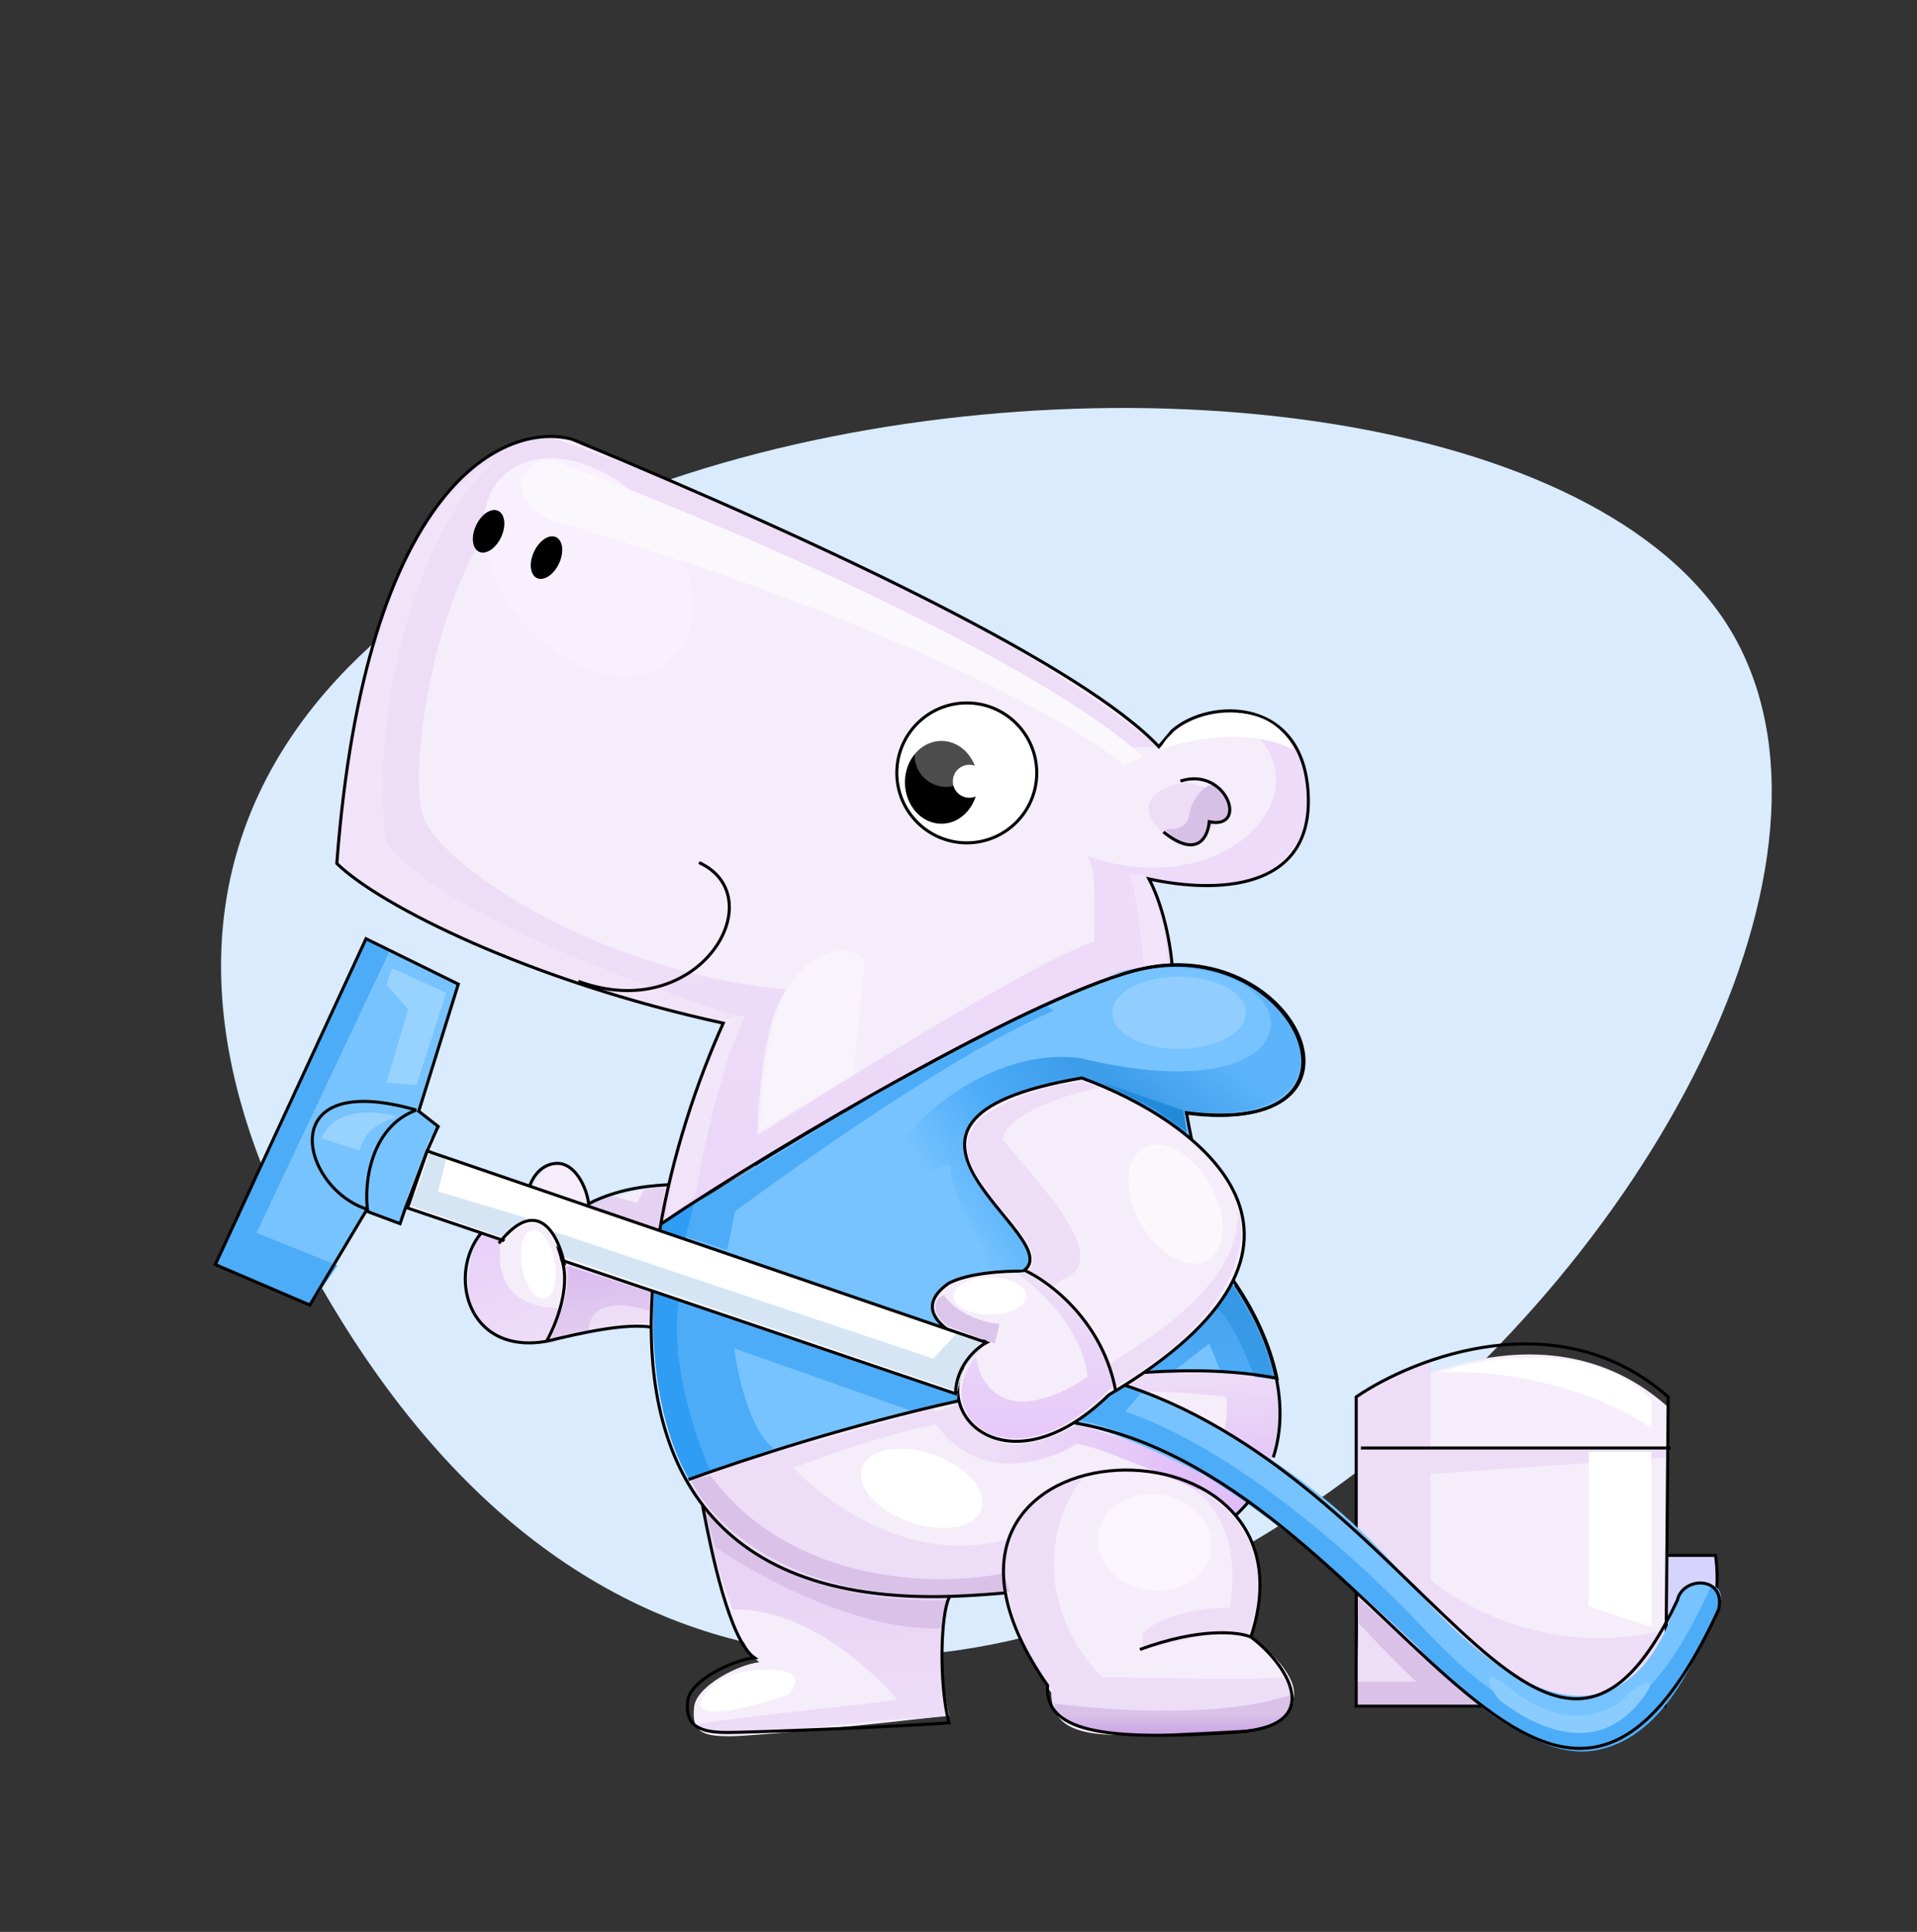 <?xml version="1.0" encoding="UTF-8"?> <svg xmlns="http://www.w3.org/2000/svg" width="630" height="635" viewBox="0 0 630 635" fill="none"><rect x="0" y="0" width="630" height="635" fill="#333333" stroke="none"/> <path d="M570.656 210.52C491.779 64.29 -51.363 126.276 98.734 410.585C276.027 746.412 653.062 363.291 570.656 210.52Z" fill="#D9EBFD"></path> <path d="M249.548 546.362C241.328 540.608 233.793 510.4 231.053 496.015C256.378 498.977 307.092 509.048 311.937 525.632C309.259 530.998 308.479 550.244 311.937 563.814C291.141 566.466 247.648 570.708 239.815 570.708C231.053 570.708 227.078 569.397 228.139 560.913C228.987 554.125 242.768 547.053 249.548 546.362Z" fill="#F6EDFB"></path> <path d="M231.286 494.421C231.96 504.05 237.867 521.505 240.736 529.028C263.055 528.548 283.722 545.922 294.845 558.549C295.449 559.236 245.041 563.907 230.539 566.582C225.589 567.495 236.787 570.152 236.787 570.152C237.926 571.541 299.261 563.918 300.108 565.094L311.901 564.027C307.997 545.67 310.275 530.127 311.901 524.65C263.457 526.917 237.973 505.442 231.286 494.421Z" fill="url(#paint0_linear)"></path> <path d="M309.808 535.157C283.253 536.699 248.987 518.095 235.173 508.601C233.973 504.832 231.636 496.946 231.888 495.558C238.043 506.237 262.662 527.279 311.901 526.016C311.144 526.395 310.19 532.268 309.808 535.157Z" fill="#D9C1E8"></path> <path d="M247.932 544.903C239.712 539.149 233.757 509.943 231.017 495.558C256.342 498.52 307.056 508.591 311.901 525.175C309.224 530.541 308.421 552.746 311.878 566.316C290.536 567.779 246.743 569.451 238.91 569.451C230.148 569.451 224.972 567.454 226.032 558.969C226.881 552.181 241.152 545.594 247.932 544.903Z" stroke="black"></path> <path d="M193.787 397.327C204.78 391.633 217.417 389.631 222.362 389.342L215.873 436.274C206.633 434.734 191.495 438.386 181.046 440.869C146.048 447.024 146.703 397.459 175.744 398.435C172.901 395.297 175.485 383.432 183.728 382.44C190.323 381.646 193.182 392.034 193.787 397.327Z" fill="#F6EDFB"></path> <path d="M213.779 435.213C208.706 433.988 190.093 437.763 181.421 439.804C148.325 446.321 151.731 419.509 157.572 405.288L164.618 408.106C161.719 427.43 177.069 430.618 185.107 429.797C186.941 423.065 187.136 417.713 186.886 415.316L214.872 424.062L213.779 435.213Z" fill="url(#paint1_linear)"></path> <path opacity="0.6" d="M193.453 437.294C193.9 426.455 207.048 428.588 213.566 431.009L214.683 425.142L185.91 415.924C188.033 423.187 183.163 436.084 180.463 441.624L193.453 437.294Z" fill="url(#paint2_linear)"></path> <path d="M313.337 524.648C183.563 528.778 209.31 400.839 238.405 336.352C174.749 322.45 125.626 297.749 111.402 283.856C120.903 158.401 166.89 138.618 188.695 144.408C274.956 180.08 357.212 219.502 381.562 245.471L385.93 240.26C398.31 229.364 429.974 229.079 430.688 262.436C431.338 292.735 400.636 293.81 378.319 288.936C381.828 295.325 388.233 313.645 385.781 335.812C383.329 357.978 395.563 400.541 401.987 419.052C426.509 452.53 443.111 520.517 313.337 524.648Z" fill="#F6EDFB"></path> <path d="M418.852 454.129C416.209 451.625 405.154 451.046 400.11 451.452L375.751 450.733L369.023 455.315L375.751 457.319C386.402 457.434 398.28 458.599 402.887 459.168C404.842 471.227 397.184 483.872 392.457 489.106C399.928 493.412 404.068 497.862 405.204 499.549C421.761 482.853 421.519 462.187 418.852 454.129Z" fill="url(#paint3_linear)"></path> <path opacity="0.9" d="M402.066 234.245C441.805 252.984 407.119 298.64 357.18 281.388C359.902 282.975 359.814 296.327 359.549 309.362C332.863 319.08 242.865 377.03 242.865 377.03L244.16 384.654C252.192 379.299 347.079 329.017 359.549 323.728C367.717 321.352 381.731 317.51 385.374 317.106C384.869 308.858 380.771 295.611 378.785 290.018C447.914 303.32 438.411 230.281 402.066 234.245Z" fill="url(#paint4_linear)"></path> <path opacity="0.3" d="M371.42 288.659C373.053 290.471 374.944 308.72 376.008 317.225H383.799C383.085 303.215 378.908 291.762 376.909 287.787C375.506 287.586 369.787 286.847 371.42 288.659Z" fill="#FBF8FD"></path> <path d="M376.167 318.253C342.822 325.251 256.493 375.354 218.183 401.239C212.633 431.38 213.41 462.644 226.267 486.322C266.911 471.67 363.693 441.795 419.669 453.049C417.074 440.453 410.841 428.406 403.989 419.052C399.851 407.128 393.391 385.729 389.91 365.726C456.747 374.471 426.764 307.634 376.167 318.253Z" fill="#77C3FF"></path> <path d="M336.427 417.532C342.07 411.098 364.736 360.722 355.035 347.826C322.105 343.401 290.611 375.818 292.636 384.896C293.615 391.304 307.873 383.183 312.414 382.84C312.532 393.083 320.428 404.103 323.969 411.198C312.287 413.893 294.281 421.399 302.509 433.574L308.355 435.756C306.357 430.954 306.56 420.585 323.357 417.532H336.427Z" fill="url(#paint5_linear)"></path> <path d="M364.469 320.486C431.474 305.128 442.549 368.964 354.933 347.79C347.759 356.561 386.709 370.939 390.048 374.038L389.138 365.081H390.048C456.054 374.038 427.021 301.214 364.469 320.486Z" fill="url(#paint6_linear)"></path> <path d="M403.592 420.317C403.592 422.921 396.169 431.681 392.457 435.735L377.798 450.296L385.831 450.559L397.433 441.634L401.003 450.559C406.621 450.559 413.813 451.666 418.153 452.351C416.509 440.977 407.761 426.256 403.592 420.317Z" fill="url(#paint7_linear)"></path> <path d="M217.748 402.274C256.059 376.389 342.434 325.371 375.78 318.372C426.376 307.753 456.359 374.59 389.522 365.845" stroke="black"></path> <path d="M331.125 523.232C329.59 518.404 331.765 509.308 333.044 505.363C301.924 515.114 274.788 496.521 260.725 482.524C271.299 478.359 297.836 469.171 311.402 467.743L306.4 463.054L254.61 477.495C247.523 479.405 233.028 484.571 226.665 486.915C247.133 527.221 304.833 527.921 331.125 523.232Z" fill="#EDDDF7"></path> <path d="M144.821 370.448L141.14 374.691L133.922 393.338L131.475 401.994L120.286 397.822L101.819 428.733L70.766 415.424L120.286 308.336L150.616 323.255L137.615 365.028L144.821 370.448Z" fill="#77C3FF"></path> <path d="M120.496 397.422C98.659 390.36 89.424 351.264 136.829 364.881" stroke="black"></path> <ellipse cx="317.72" cy="254.049" rx="23.499" ry="23.499" fill="white"></ellipse> <path d="M340.718 254.049C340.718 266.751 330.422 277.048 317.72 277.048C305.018 277.048 294.721 266.751 294.721 254.049C294.721 241.347 305.018 231.05 317.72 231.05C330.422 231.05 340.718 241.347 340.718 254.049Z" stroke="black"></path> <ellipse cx="309.382" cy="257.146" rx="11.989" ry="13.611" fill="black"></ellipse> <path d="M380.825 272.514C371.778 262.363 383.123 258.039 389.927 257.146C411.907 262.326 403.605 269.549 396.706 272.514C395.182 276.743 389.872 282.665 380.825 272.514Z" fill="#EDDDF7"></path> <path d="M390.767 268.064C390.177 272.489 385.235 272.858 382.838 272.489C386.28 276.545 394.233 281.745 398.51 270.092C410.126 268.986 400.538 258.845 398.51 258.108C396.482 257.37 391.504 262.533 390.767 268.064Z" fill="#D7C0E6"></path> <path d="M387.918 256.741C403.068 251.81 410.483 272.847 397.392 270.091C397.056 274.976 393.583 282.49 382.371 273.466" stroke="black"></path> <path d="M345.517 556.435C284.309 468.449 437.33 459.268 411.315 538.073C422.656 546.4 437.768 563.838 407.492 566.97C369.648 570.885 345.517 574.797 345.517 556.435Z" fill="#F6EDFB"></path> <path d="M410.207 537.384C421.483 506.564 400.069 490.88 387.953 486.891C405.276 495.552 406.449 515.251 404.172 528.367C401.132 528.367 383.015 528.995 375.447 536.945C375.286 537.644 375.622 541.273 375.447 541.914C375.271 542.557 402.584 535.722 402.399 536.299L410.207 537.384Z" fill="#EDDDF7"></path> <path d="M362.17 551.316C336.997 525.136 347.28 494.418 356.3 485.712C315.772 497.292 332.281 536.897 345.602 555.252C344.343 565.321 357.664 568.467 364.481 568.782C370.774 568.992 388.273 570.649 410.173 566.621C432.074 562.593 423.556 551.316 420.43 551.316C410.736 552.494 379.598 551.316 362.17 551.316Z" fill="#EDDDF7"></path> <path d="M424.868 556.865C401.902 565.039 362.794 562.193 346.495 559.922C344.678 568.553 372.364 571.669 384.485 569.801L409.138 568.555C424.44 567.106 425.751 559.482 424.868 556.865Z" fill="url(#paint8_linear)"></path> <path d="M353.702 474.656C358.7 474.656 382.559 484.771 393.863 489.828L395.648 485.366C388.508 478.226 364.709 471.086 353.702 468.409C328.712 482.689 317.705 469.599 315.325 461.269L305.508 464.839C319.074 488.4 343.289 481.201 353.702 474.656Z" fill="url(#paint9_linear)"></path> <path d="M563.787 511.248H546.477V541.592H550.79C564.654 540.275 565.231 520.814 563.787 511.248Z" fill="#D7D3FF" stroke="black"></path> <path d="M448.304 462.582L445.627 561.227H547.903L548.262 462.582C513.405 431.109 467.1 449.469 448.304 462.582Z" fill="#F6EDFB"></path> <path d="M233.507 485.052C260.352 521.306 309.048 521.534 330.04 517.116L331.781 523.171C264.793 531.755 234.032 502.086 227.024 486.178L233.507 485.052Z" fill="#D9C1E8"></path> <path d="M411.073 538.072C437.088 459.267 283.065 466.012 344.273 553.998C343.103 570.452 366.652 572.004 406.468 569.356C436.838 567.336 422.414 546.399 411.073 538.072ZM411.073 538.072C407.189 536.394 394.461 534.867 374.626 542.175" stroke="black"></path> <path d="M546.566 535.849C511.125 544.876 480.81 528.465 470.082 519.131V484.474L547.37 479.119L548.262 476.441H470.082V447.244C465.664 448.507 451.284 456.303 445.627 459.484L446.519 560.335L547.37 561.227L546.566 535.849Z" fill="#EDDDF7"></path> <path d="M486.681 561.227H475.971C474.472 560.927 470.505 557.572 465.79 553.12C461.269 548.849 456.061 543.57 451.682 539.01C449.758 537.006 447.994 535.14 446.52 533.56V525.528L486.681 561.227Z" fill="#D9C1E8"></path> <path d="M466.132 552.763H446.301L445.697 560.816H475.694L466.132 552.763Z" fill="#D9C1E8"></path> <path d="M445.697 459.157V560.816H547.37L548.233 459.157C512.477 427.607 464.977 446.011 445.697 459.157Z" stroke="black"></path> <path d="M446.93 519.346C432.565 503.532 380.476 473.764 352.809 467.516C350.952 456.173 364.599 455.897 368.874 455.021C392.971 464.839 428.834 480.118 462.584 519.346C511.671 576.399 540.23 561.227 550.94 526.42C552.724 518.388 567.004 518.388 564.505 529.459C524.029 623.222 470.594 545.399 446.93 519.346Z" fill="#77C3FF"></path> <path d="M561.65 522.85C536.66 577.291 509.886 579.969 467.939 535.345C438.242 503.753 399.871 473.937 369.766 464.001L375.121 457.699L369.766 455.914L364.411 457.699L359.056 461.269L353.702 466.624C392.971 473.764 444.735 521.065 466.154 541.592C479.541 556.764 504.531 578.184 523.273 575.506C548.074 571.963 558.08 541.592 563.434 531.775C567.718 523.921 564.624 521.363 562.542 521.065L561.65 522.85Z" fill="#4DACF8"></path> <path opacity="0.7" d="M400.365 430.389C404.597 433.775 410.122 446.611 412.355 452.605L418.82 453.428C416.657 440.263 408.436 426.706 404.597 421.573L399.542 429.566L400.365 430.389Z" fill="#3094E3"></path> <path d="M564.808 529.052C567.307 517.981 553.027 517.981 551.242 526.013C507.208 619.238 467.939 484.473 365.799 454.129C361.525 455.005 350.264 456.193 352.122 467.536C456.337 484.473 507.208 654.045 564.808 529.052Z" stroke="black"></path> <path d="M355.505 354.335C272.131 368.521 352.651 406.992 336.215 417.824C329.232 417.716 318.114 418.513 311.811 421.781C298.491 431.076 312.915 439.27 321.793 442.206C301.043 461.649 329.423 492.599 364.401 458.496C449.07 408.487 393.75 368.218 355.505 354.335Z" fill="#F6EDFB"></path> <path d="M323.993 440.334C323.206 440.944 322.473 441.569 321.793 442.206M321.793 442.206C301.043 461.649 329.423 492.599 364.401 458.496C449.07 408.487 393.75 368.218 355.505 354.335C272.131 368.521 352.651 406.992 336.215 417.824C329.232 417.716 318.114 418.513 311.811 421.781C298.491 431.076 312.915 439.27 321.793 442.206Z" stroke="black"></path> <path d="M364.017 448.602L363.928 448.657L365.237 456.616C406.834 433.181 410.548 407.42 406.778 397.501C408.213 421.502 378.576 439.675 364.017 448.602Z" fill="#EDDDF7"></path> <path d="M365.501 455.66L364.411 449.667C363.59 450.27 364.411 436.28 337.637 418.43C336.744 417.835 334.067 418.43 334.067 418.43C356.379 434.697 357.815 452.387 357.271 452.737C330.875 469.733 321.916 455.574 320.769 445.739C304.199 465.79 333.615 489.895 365.501 455.66Z" fill="url(#paint10_linear)"></path> <path d="M328.494 435.145C319.788 434.495 312.11 429.242 310.326 425.672C306.055 427 306.49 432.326 311.298 435.871L326.928 441.635L328.494 435.145Z" fill="#DCC5EA"></path> <path d="M346.184 422.86L348.871 420.654C365.777 414.368 343.802 391.754 329.605 374.667C329.605 366.666 351.322 359.245 361.206 357.597C361.206 357.597 357.967 356.135 355.478 355.345C349.995 356.366 337.398 357.597 323.357 366.666C302.829 384.515 346.183 404.15 338.53 417.537L346.184 422.86Z" fill="#EDDDF7"></path> <path d="M336.745 417.537C345.579 421.675 362.682 434.92 366.708 457.464" stroke="black"></path> <path d="M120.869 398.238C119.521 389.522 121.517 370.488 136.829 364.881" stroke="black"></path> <path d="M447.245 475.951H549.032" stroke="black"></path> <path d="M324.198 441.295L142.069 378.914L140.364 377.901L133.906 397.045L314.026 458.106C314.199 448.811 320.879 443.025 324.198 441.295Z" fill="white"></path> <path d="M165.862 407.024L173.084 400.342L143.969 391.655L146.646 380.946L141.291 378.268L137.694 389.453L134.506 396.222L165.862 407.024Z" fill="#D5E5F3"></path> <path d="M314.635 457.361L316.594 449.883L324.396 441.253L314.635 437.975L306.697 446.567L181.949 404.779L184.334 412.957L314.635 457.361Z" fill="#D5E5F3"></path> <path opacity="0.7" d="M209.38 395.378L202.63 393.45C199.93 392.678 194.433 395.298 192.022 396.704L216.251 404.78L218.782 389.833L211.67 390.918L209.38 395.378Z" fill="#DFC6EF"></path> <path d="M220.916 389.342C215.972 389.631 204.442 389.976 193.449 395.669C192.844 390.376 188.877 381.646 182.283 382.44C178.148 382.938 175.436 386.171 174.12 389.667M179.601 440.869C190.049 438.386 205.188 434.734 214.427 436.274M179.601 440.869C183.338 434.32 189.162 418.944 182.556 409.829M179.601 440.869C153.074 445.534 147.029 418.19 158.302 405.104" stroke="black"></path> <path d="M185.555 415.925C183.808 406.613 177.039 392.126 163.931 408.672" stroke="black"></path> <path d="M299.92 463.887L313.709 461.241H314.403L314.735 458.09L214.963 424.787C212.993 457.05 221.912 479.307 226.618 486.403L254.187 476.082C246.328 469.849 242.33 451.578 241.314 443.222L299.92 463.887Z" fill="#4DACF8"></path> <path d="M218.638 401.002L243.341 386.794L288.508 359.142L343.522 330.095L346.189 332.276C313.497 346.257 260.283 384.209 241.609 398.166L238.94 410.927L217.749 404.052L218.638 401.002Z" fill="#4DACF8"></path> <path d="M228.35 394.771L225.218 406.891L216.64 404.167L217.865 401.716L228.35 394.771Z" fill="#2F9DF4"></path> <path d="M258.527 325.249C249.659 336.356 249.248 367.998 248.226 383.232L217.94 401.701C218.571 385.508 230.82 351.492 236.866 336.509C169.992 323.05 124.276 295.273 109.777 283.067C120.428 167.759 161.385 142.012 180.533 143.646C287.843 179.92 358.606 226.759 380.573 245.55H372.082C277.419 189.12 185.666 155.002 171.923 163.054C145.584 178.484 133.275 250.628 139.094 268.499C143.945 283.401 195.076 319.303 258.527 325.249Z" fill="url(#paint11_linear)"></path> <path opacity="0.65" d="M126.772 276.186C120.604 221.913 144.863 162.294 165.01 149.959C126.316 166.747 113.195 246.538 111.472 284.335C132.478 307.092 204.823 328.773 238.37 336.769L243.131 334.16C160.241 308.175 131.02 284.684 126.772 276.186Z" fill="#F3E8F9"></path> <path d="M223.16 427.159C219.882 446.548 228.536 472.579 233.273 483.172L226.907 486.403C214.637 467.014 213.91 436.721 215.081 423.998L223.16 427.159Z" fill="#2F9DF4"></path> <path opacity="0.5" d="M245.101 333.386C235.945 352.714 230.449 381.211 228.489 393.216L218.782 400.381C222.416 374.222 233.618 345.883 238.765 334.984L245.101 333.386Z" fill="#F9F3FC"></path> <path d="M385.247 317.572C384.034 303.942 380.094 293.425 377.608 288.898C399.924 293.772 430.626 292.697 429.977 262.398C429.262 229.041 397.599 229.326 385.219 240.223L380.85 245.433C356.501 219.464 274.244 180.042 187.984 144.37C166.178 138.58 120.191 158.363 110.691 283.818C124.914 297.712 174.037 322.412 237.693 336.315C229.146 355.258 220.889 379.676 216.777 404.614M405.989 422.267C417.241 439.025 424.57 460.251 418.439 479.04M405.989 498.2C407.556 496.73 408.981 495.218 410.272 493.671M330.477 523.587C324.848 524.066 318.848 524.52 312.571 524.719C230.833 527.321 210.791 477.529 214.423 424.199" stroke="black"></path> <ellipse cx="193.216" cy="186.427" rx="28.081" ry="40.941" transform="rotate(-41.815 193.216 186.427)" fill="#F9F0FE"></ellipse> <ellipse rx="4.544" ry="7.425" transform="matrix(0.907 0.421 -0.421 0.907 179.602 183.285)" fill="black"></ellipse> <path d="M362.478 355.901L388.798 364.958L390.061 372.006L378.843 364.125L362.478 355.901Z" fill="#238ADA"></path> <ellipse cx="160.571" cy="174.636" rx="4.544" ry="7.425" transform="rotate(24.895 160.571 174.636)" fill="black"></ellipse> <path d="M324.198 441.296L142.069 378.915L140.399 378.27L133.906 397.047L314.026 458.107C314.199 448.812 320.879 443.027 324.198 441.296Z" stroke="black"></path> <path d="M183.414 411.608C178.31 394.997 168.433 403.651 164.133 410.055L170.38 425.41C178.417 426.596 188.517 428.219 183.414 411.608Z" fill="#F6EDFB"></path> <path d="M375.62 248.788C341.172 216.83 233.436 170.01 185.016 152.717C173.626 145.494 160.569 166.607 186.683 172.441C284.856 201.892 348.643 234.435 369.395 251.382L375.62 248.788Z" fill="#FBF8FD"></path> <path d="M217.154 402.367C255.464 376.481 342.823 325.253 376.169 318.254C426.765 307.635 456.748 374.472 389.911 365.727C390.417 368.635 390.986 371.573 391.602 374.507M226.269 486.323C246.186 479.143 279.583 468.308 315.053 460.448M376.251 451.093C392.076 450.058 406.93 450.489 419.67 453.051C417.243 441.27 411.634 429.97 405.313 420.904" stroke="black"></path> <path d="M84.303 405.237L128.051 312.593L120.535 308.464L70.679 415.96L102.031 429.059L110.895 415.96L84.303 405.237Z" fill="#4DACF8"></path> <path d="M143.968 370.236L140.398 378.269L133.258 397.011L131.475 402.221L120.286 398.049L101.818 428.96L70.766 415.651L120.286 308.563L150.616 323.482L137.614 365.255L143.968 370.236Z" stroke="black"></path> <ellipse opacity="0.5" cx="379.439" cy="506.972" rx="15.77" ry="18.734" transform="rotate(-81.537 379.439 506.972)" fill="white"></ellipse> <ellipse cx="318.556" cy="256.8" rx="5.419" ry="5.419" fill="white"></ellipse> <ellipse opacity="0.3" cx="310.979" cy="248.253" rx="10.392" ry="10.392" fill="white"></ellipse> <path d="M381.432 246.349C384.736 235.377 416.216 225.932 425.031 246.349C410.256 238.841 389.808 243.22 381.432 246.349Z" fill="white"></path> <ellipse rx="20.756" ry="11.741" transform="matrix(0.943 0.332 -0.332 0.943 302.882 489.228)" fill="white"></ellipse> <path opacity="0.35" d="M263.65 318.64C252.418 328.502 250.588 353.702 249.789 371.509L280.382 353.467L284.259 316.065C283.164 312.965 274.882 308.778 263.65 318.64Z" fill="white"></path> <ellipse cx="176.914" cy="415.567" rx="5.462" ry="11.441" transform="rotate(-10.303 176.914 415.567)" fill="white"></ellipse> <ellipse cx="325.275" cy="426.001" rx="11.907" ry="6.096" fill="white"></ellipse> <path d="M542.669 460.014C524.129 440.407 488.373 445.842 472.812 451.011C507.49 449.944 533.833 462.904 542.669 469.517V460.014Z" fill="white"></path> <path d="M522.161 524.126C522.161 505.399 522.161 484.508 522.161 477.22H542.669V534.761L522.161 527.985L522.161 524.126Z" fill="white"></path> <path d="M190.071 322.548C229.799 337.205 254.574 294.823 229.714 283.516" stroke="black"></path> <path d="M146.646 326.406C140.993 323.729 129.51 318.374 128.796 318.374L127.011 323.729L134.151 331.761L127.011 355.858L136.828 356.751L146.646 326.406Z" fill="#98D2FF"></path> <path d="M105.591 374.142C110.205 363.667 124.173 365.077 130.581 367.092C120.585 370.138 119.688 374.142 118.086 378.17L105.591 374.142Z" fill="#98D2FF"></path> <path d="M496.131 554.842C514.694 569.836 529.45 562.875 534.508 557.52C538.722 553.057 546.823 549.487 538.97 559.305C521.12 581.617 496.131 561.09 493.453 559.305C490.776 557.52 484.529 545.471 496.131 554.842Z" fill="#8BCCFF"></path> <ellipse opacity="0.6" rx="13.083" ry="21.224" transform="matrix(0.869 -0.494 0.494 0.869 386.33 395.781)" fill="white"></ellipse> <path d="M250.079 548.871C235.44 549.497 230.738 556.639 230.217 560.132C230.217 565.887 249.402 560.445 258.994 557.004C262.122 554.032 264.718 548.246 250.079 548.871Z" fill="white"></path> <ellipse opacity="0.8" cx="387.458" cy="332.9" rx="21.957" ry="11.877" fill="#97D1FF"></ellipse> <defs> <linearGradient id="paint0_linear" x1="264.468" y1="523.659" x2="270.589" y2="570.322" gradientUnits="userSpaceOnUse"> <stop stop-color="#E9D4F5"></stop> <stop offset="1" stop-color="#EDDDF7"></stop> </linearGradient> <linearGradient id="paint1_linear" x1="160.807" y1="407.815" x2="174.237" y2="440.808" gradientUnits="userSpaceOnUse"> <stop stop-color="#E9D0F9"></stop> <stop offset="1" stop-color="#EDDDF7"></stop> </linearGradient> <linearGradient id="paint2_linear" x1="196.19" y1="418.254" x2="197.573" y2="437.956" gradientUnits="userSpaceOnUse"> <stop stop-color="#D1AAEA"></stop> <stop offset="1" stop-color="#D9C1E8"></stop> </linearGradient> <linearGradient id="paint3_linear" x1="394.616" y1="450.733" x2="398.23" y2="494.013" gradientUnits="userSpaceOnUse"> <stop stop-color="#EDDDF7"></stop> <stop offset="1" stop-color="#E1BDF8"></stop> </linearGradient> <linearGradient id="paint4_linear" x1="242.865" y1="384.654" x2="377.408" y2="283.718" gradientUnits="userSpaceOnUse"> <stop stop-color="#EBD7F8"></stop> <stop offset="1" stop-color="#EDDAF9"></stop> </linearGradient> <linearGradient id="paint5_linear" x1="353.869" y1="352.015" x2="281.407" y2="398.392" gradientUnits="userSpaceOnUse"> <stop stop-color="#3D9DEA"></stop> <stop offset="0.346" stop-color="#4DACF8"></stop> <stop offset="0.708" stop-color="#4DACF8" stop-opacity="0"></stop> </linearGradient> <linearGradient id="paint6_linear" x1="407.555" y1="350.961" x2="388.769" y2="374.038" gradientUnits="userSpaceOnUse"> <stop stop-color="#5DB4FA"></stop> <stop offset="1" stop-color="#3D9DEA"></stop> </linearGradient> <linearGradient id="paint7_linear" x1="400.9" y1="422.413" x2="397.976" y2="452.351" gradientUnits="userSpaceOnUse"> <stop stop-color="#46A1EA"></stop> <stop offset="1" stop-color="#4DACF8"></stop> </linearGradient> <linearGradient id="paint8_linear" x1="385.744" y1="563.594" x2="385.744" y2="570.323" gradientUnits="userSpaceOnUse"> <stop stop-color="#D9C1E8"></stop> <stop offset="1" stop-color="#CBA3E4"></stop> </linearGradient> <linearGradient id="paint9_linear" x1="392.77" y1="484.724" x2="328.141" y2="468.737" gradientUnits="userSpaceOnUse"> <stop stop-color="#E1BDF8"></stop> <stop offset="1" stop-color="#EDDDF7"></stop> </linearGradient> <linearGradient id="paint10_linear" x1="342.438" y1="422.226" x2="340.831" y2="474.22" gradientUnits="userSpaceOnUse"> <stop stop-color="#EDDDF7"></stop> <stop offset="1" stop-color="#E6C8F9"></stop> </linearGradient> <linearGradient id="paint11_linear" x1="229.376" y1="316.271" x2="239.112" y2="386.711" gradientUnits="userSpaceOnUse"> <stop stop-color="#EDDDF7"></stop> <stop offset="1" stop-color="#EBD7F8"></stop> </linearGradient> </defs> </svg> 